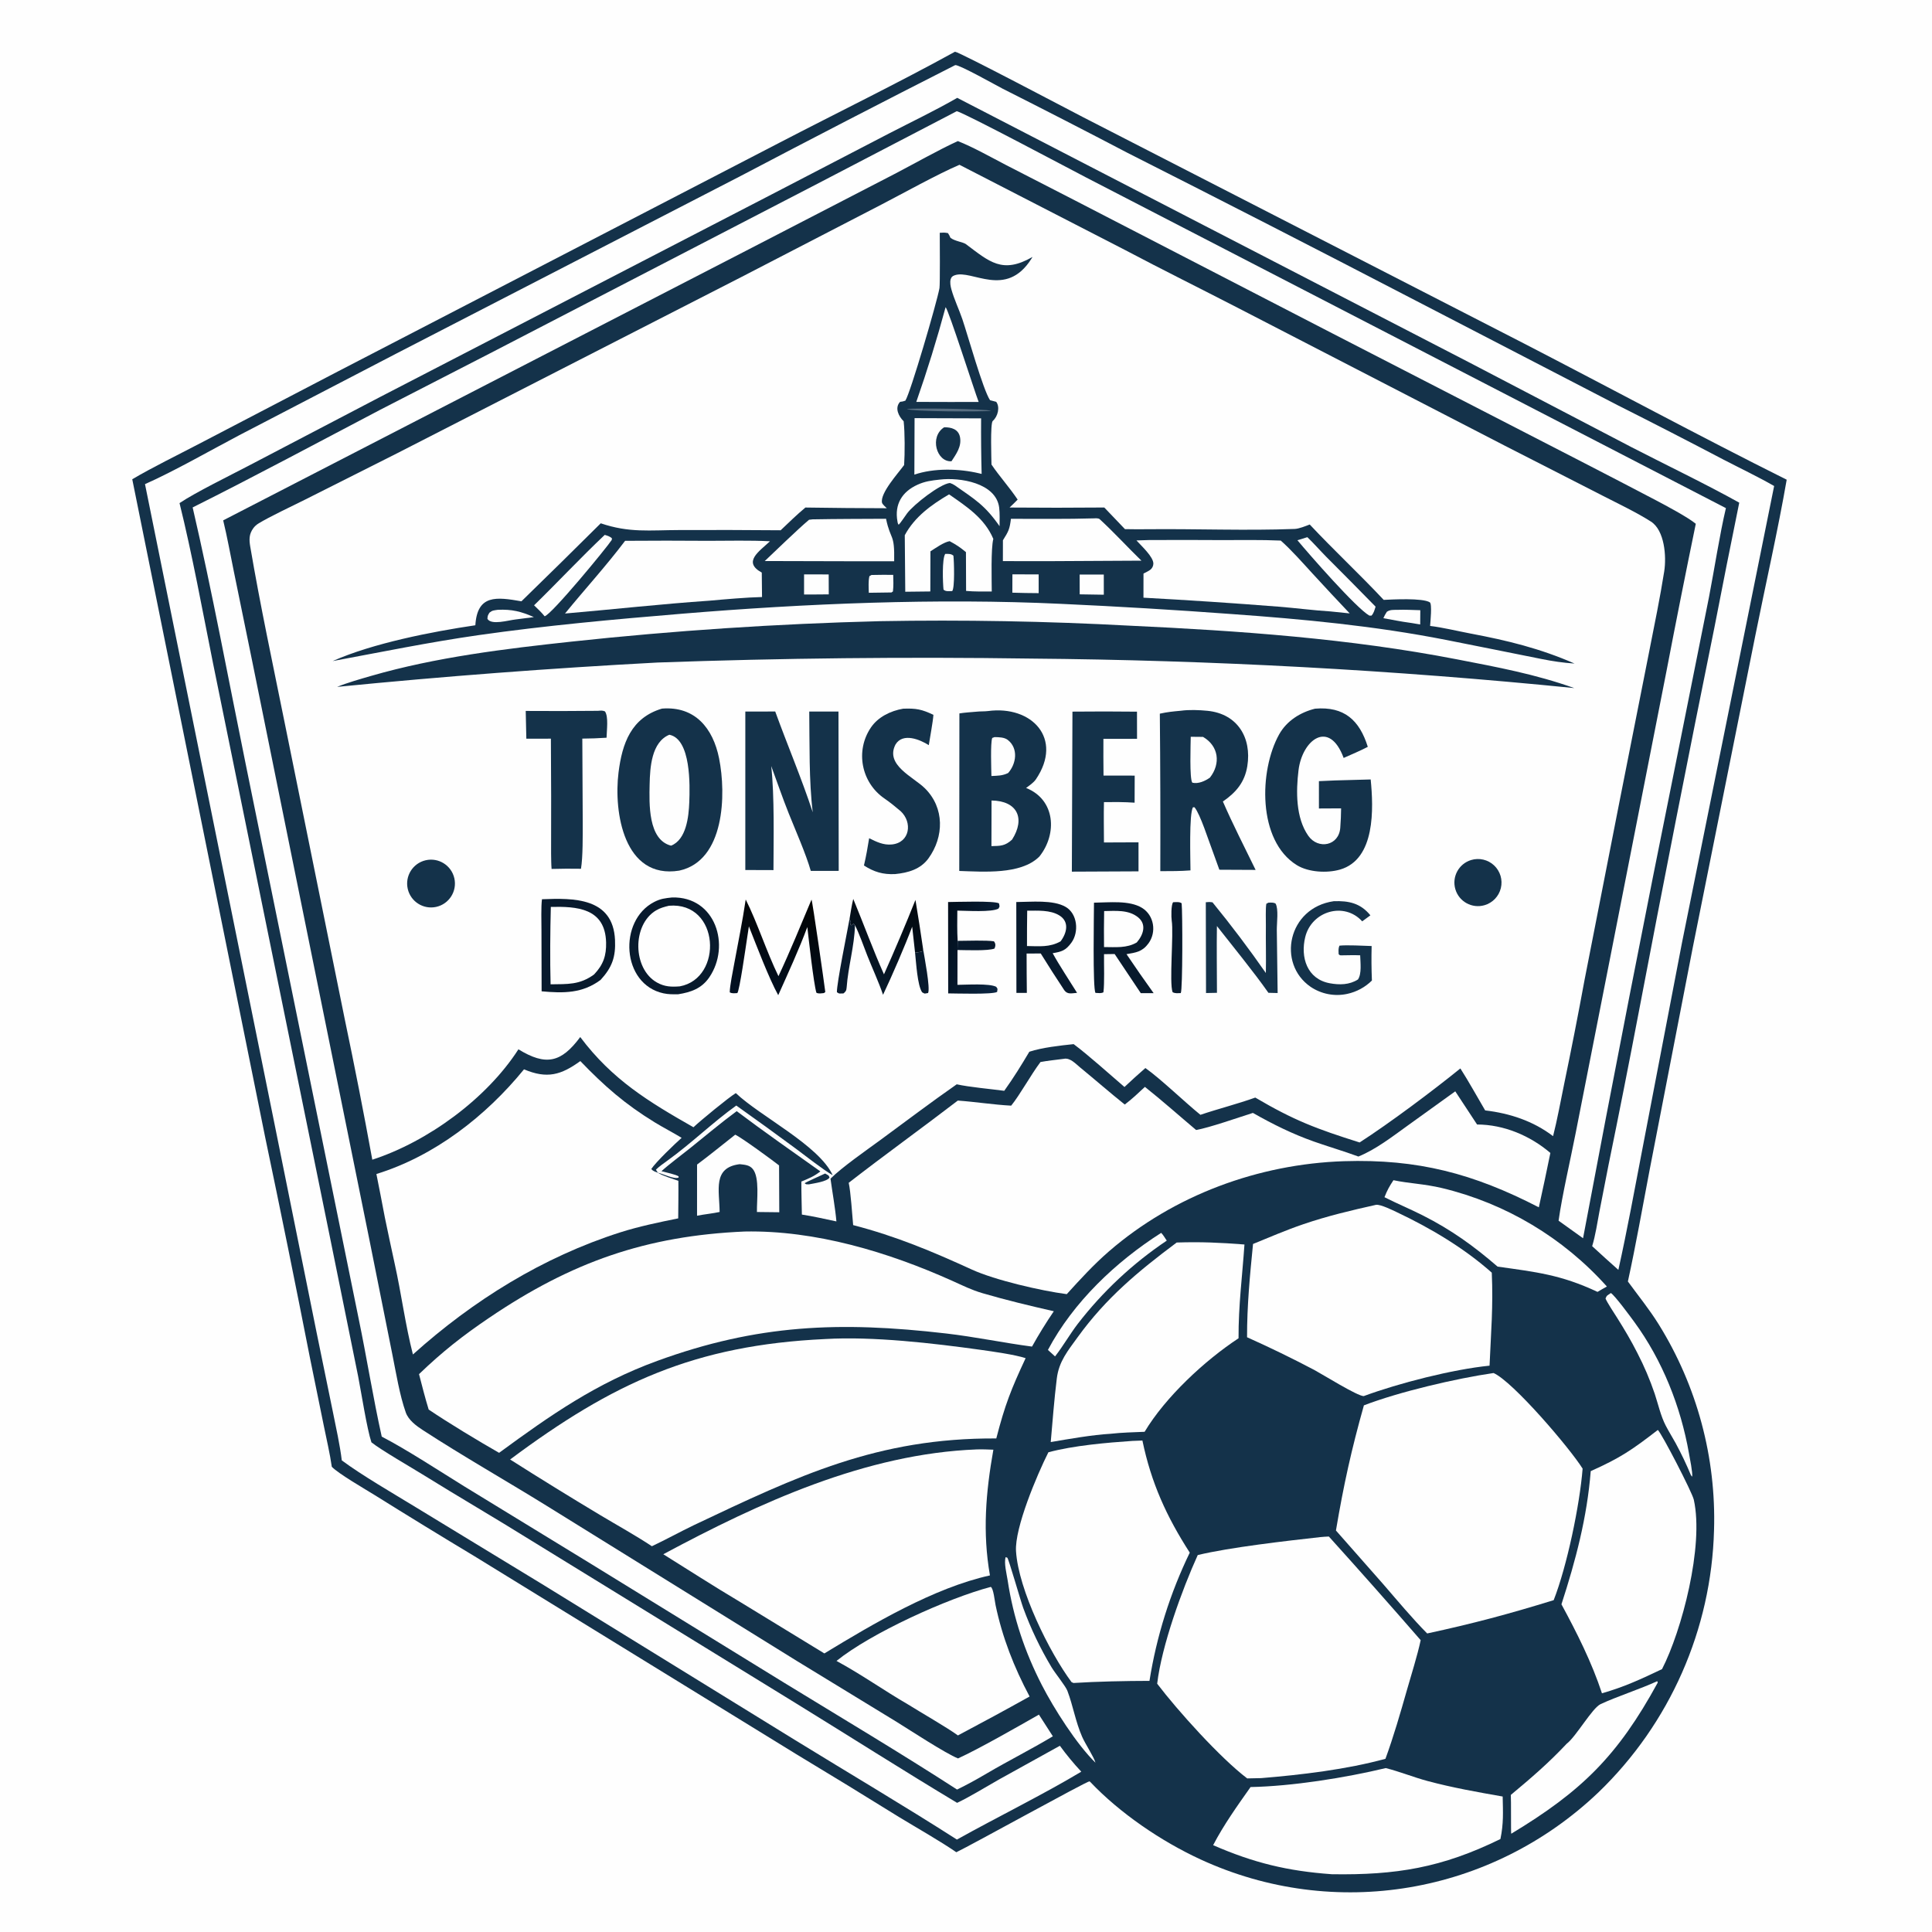 <svg xmlns="http://www.w3.org/2000/svg" height="1024" preserveAspectRatio="none" style="display: block;" viewBox="0 0 2048 2048" width="1024"><defs><linearGradient gradientUnits="userSpaceOnUse" id="Gradient1" x1="996.567" x2="1065.07" y1="994.125" y2="1013.63"><stop class="stop0" offset="0" stop-color="rgb(1,14,28)" stop-opacity="1"></stop><stop class="stop1" offset="1" stop-color="rgb(11,37,65)" stop-opacity="1"></stop></linearGradient><linearGradient gradientUnits="userSpaceOnUse" id="Gradient2" x1="954.779" x2="913.208" y1="949.885" y2="1038.81"><stop class="stop0" offset="0" stop-color="rgb(2,8,14)" stop-opacity="1"></stop><stop class="stop1" offset="1" stop-color="rgb(7,25,42)" stop-opacity="1"></stop></linearGradient><linearGradient gradientUnits="userSpaceOnUse" id="Gradient3" x1="847.856" x2="813.538" y1="952.236" y2="1062.95"><stop class="stop0" offset="0" stop-color="rgb(2,3,2)" stop-opacity="1"></stop><stop class="stop1" offset="1" stop-color="rgb(2,17,35)" stop-opacity="1"></stop></linearGradient></defs><path d="M 0 0 L 2048 0 L 2048 2048 L 0 2048 L 0 0 z" fill="rgb(254,254,254)" transform="translate(0,0)"></path><path d="M 1012.33 54.825 C 1016.93 55.093 1134.85 117.413 1147.63 123.971 L 1615.15 363.941 C 1707.28 411.518 1801.42 462.324 1893.97 508.499 C 1884.82 561.44 1871.33 620.739 1860.67 673.92 L 1794.46 1004.13 L 1748.5 1241.07 C 1741.06 1279.97 1734.11 1319.76 1725.63 1358.42 C 1736.76 1373.68 1748.21 1387.68 1758.28 1403.83 C 1798.9 1469.19 1819.3 1545.09 1816.94 1622.01 C 1814.17 1727.2 1770.13 1827.08 1694.33 1900.06 C 1580.74 2008.26 1414.5 2036.48 1272.66 1971.08 C 1230.98 1951.86 1187.12 1922.07 1155.49 1888.7 L 1154.84 1888.31 C 1152.05 1888.07 1028.53 1956.48 1013.74 1963.45 C 995.927 1951.19 971.845 1937.62 953.02 1926.15 C 916.886 1903.68 880.589 1881.47 844.13 1859.53 L 503.24 1649.83 C 467.747 1628.51 432.442 1606.88 397.33 1584.94 C 387.242 1578.68 358.375 1561.97 351.727 1554.83 C 349.841 1541.51 346.075 1525.19 343.333 1511.79 L 328.637 1439.74 C 313.275 1361.38 297.388 1283.12 280.978 1204.97 L 140.2 508.032 C 161.172 495.583 189.237 481.927 211.505 470.238 L 358.045 393.822 L 826.22 151.301 C 887.303 119.578 952.277 87.892 1012.33 54.825 z" fill="rgb(20,50,74)" transform="translate(0,0)"></path><path d="M 394.662 1229.34 C 385.584 1179.57 375.849 1129.93 365.459 1080.42 L 301.793 766.313 C 289.271 704.209 275.869 641.856 265.266 579.419 C 264.005 571.994 263.917 566.244 268.504 559.935 C 269.991 557.918 271.859 556.214 274.003 554.919 C 285.835 547.646 309.905 536.382 322.893 529.869 L 420.92 480.511 L 786.48 293.346 L 934.015 217.026 C 957.315 204.958 993.931 184.549 1017.08 174.68 L 1192.52 264.979 C 1232.16 285.944 1272.11 305.684 1311.92 326.234 L 1595.05 472.41 L 1699.37 525.712 C 1715.16 533.802 1735.34 543.442 1750.08 552.903 C 1764.54 562.186 1766.65 589.803 1764.13 605.751 C 1759.72 633.718 1753.85 662.056 1748.31 690.148 L 1716.46 851.096 L 1679.75 1038.44 C 1672.94 1075.49 1665.69 1112.45 1658.02 1149.33 C 1654.42 1166.86 1650.7 1187.2 1646.32 1204.37 C 1625.29 1188.31 1600.36 1180.13 1574.34 1177.08 C 1566.12 1163.12 1556.66 1146 1548.06 1132.59 C 1518.67 1156.39 1473.34 1190.36 1441.26 1211.06 C 1395.39 1196.59 1371.81 1187.72 1330.63 1163.47 C 1312.09 1170.16 1291.39 1175.36 1272.49 1181.75 C 1255.51 1167.97 1230.24 1143.49 1214.16 1132.17 C 1206.63 1138.71 1199.24 1145.41 1191.99 1152.26 C 1176.15 1138.68 1154.25 1118.9 1138.12 1106.82 C 1123.8 1108.32 1104.73 1110.42 1091.14 1114.88 C 1082.29 1129.78 1074.64 1142.14 1064.55 1156.3 C 1049.91 1154.35 1027.61 1152.4 1014.17 1149.41 C 987.16 1168.22 959.859 1188.93 933.248 1208.45 C 918.566 1219.22 892.51 1237.31 880.366 1249.44 C 882.348 1263.99 885.359 1280.41 886.627 1294.75 C 874.747 1292.25 861.953 1289.3 850.027 1287.5 C 849.829 1276.03 849.427 1263.91 849.472 1252.5 C 857.31 1249.23 862.837 1247.08 869.625 1241.74 C 840.776 1221.24 809.131 1199.14 780.954 1177.87 C 764.583 1189.93 747.386 1204.37 731.43 1217.19 C 722.992 1223.96 708.587 1234.69 701.173 1241.52 C 705.476 1242.69 716.649 1245.06 719.343 1247 L 719.308 1248.31 C 714.365 1250.23 703.279 1244.45 697.382 1243.14 L 695.349 1239.95 C 697.681 1237.26 704.522 1232.44 707.742 1230.12 C 732.386 1212.39 756.138 1189.31 780.501 1171.91 C 801.63 1186.91 822.617 1202.11 843.458 1217.51 C 853.534 1224.97 872.557 1240.01 882.695 1245.75 C 868.013 1214 805.906 1183.38 780.001 1158.74 C 772.491 1163.26 742.514 1187.9 735.102 1194.93 C 687.54 1167.87 648.975 1144.5 615.073 1099.31 C 594.884 1126.56 578.619 1130.14 549.559 1112.31 C 515.923 1164.62 453.494 1210.19 394.662 1229.34 z" fill="rgb(254,254,254)" transform="translate(0,0)"></path><path d="M 996.193 246.763 C 1000.23 246.524 1000.98 246.407 1004.89 247.113 C 1006 248.689 1006.77 250.348 1007.55 252.11 C 1012.38 255.807 1020.81 256.491 1023.96 258.846 C 1048.86 277.467 1062.52 290.748 1094.51 272.378 C 1094.08 273.088 1093.65 273.793 1093.21 274.492 C 1066.28 316.847 1030.18 285.309 1012.01 291.803 C 1009.71 292.625 1008.45 293.612 1007.75 296.029 C 1006.81 299.299 1007.63 303.562 1008.52 306.751 C 1011.48 317.4 1016.51 327.715 1020.09 338.201 C 1025.8 354.945 1042.13 413.478 1049.49 424.232 C 1051.77 424.769 1053.76 425.295 1056.01 425.94 C 1060.18 431.356 1057.93 441.399 1052.34 446.237 C 1049.58 448.623 1050.96 488.101 1051.02 492.442 C 1059.17 504.608 1070.11 516.633 1078.76 529.597 C 1076.12 532.393 1072.97 535.305 1070.18 538.002 C 1103.65 538.287 1137.13 538.282 1170.6 537.985 L 1192.51 560.907 C 1200.54 561.091 1208.83 561.078 1216.89 560.997 C 1268.67 560.477 1320.72 562.663 1372.42 560.701 C 1377.01 560.527 1383.99 557.662 1388.37 555.993 C 1413.86 583.19 1441.39 608.804 1466.77 635.894 C 1475.9 635.474 1507.89 633.675 1515.65 638.476 C 1518.26 640.092 1516.25 659.268 1515.97 663.524 C 1529.31 665.098 1545.76 669.121 1559.13 671.639 C 1598.05 678.97 1632.6 687.419 1669.06 703.377 C 1657.24 702.632 1645.92 700.931 1634.33 698.62 C 1600.41 691.852 1566.49 684.933 1532.55 678.271 C 1457.27 663.5 1381.78 656.356 1305.35 650.9 C 1245.27 646.461 1185.14 642.866 1124.97 640.115 C 993.482 633.883 853.649 639.739 722.428 650.613 C 650.853 656.543 578.281 663.126 507.189 673.28 C 455.796 680.62 403.761 691.273 352.629 700.765 C 395.248 681.825 457.831 669.608 503.887 662.805 C 505.93 629.979 526.305 632.792 552.748 637.405 C 580.91 609.992 608.929 582.432 636.802 554.724 C 667.211 565.029 688.574 561.941 720.306 561.871 C 756.046 561.729 791.786 561.809 827.525 562.111 C 836.099 553.968 844.683 545.547 853.771 538.006 C 882.525 538.451 911.282 538.699 940.039 538.75 C 938.66 537.464 935.346 534.506 934.988 532.928 C 932.707 522.865 952.23 501.484 958.41 492.953 C 959.23 480.6 959.249 458.54 957.909 446.541 C 952.604 441.367 948.129 432.41 954.092 425.987 C 956.735 425.619 957.252 425.629 959.72 424.712 C 964.971 416.838 993.129 320.674 995.869 305.473 C 996.583 301.514 996.219 254.48 996.193 246.763 z" fill="rgb(20,50,74)" transform="translate(0,0)"></path><path d="M 1217.67 572.477 C 1243.28 572.338 1268.89 572.352 1294.5 572.52 C 1315.38 572.558 1336.86 572.101 1357.65 573.037 C 1368.79 582.833 1381.36 597.11 1391.54 608.213 C 1404.49 622.33 1417.56 636.337 1430.75 650.233 L 1410.24 648.131 C 1392.62 647.05 1373.2 644.496 1355.19 643.085 C 1307.54 639.337 1259.85 636.168 1212.12 633.577 L 1212.15 608.024 L 1212.9 607.625 C 1215 606.486 1217.26 605.511 1219.19 604.106 C 1221.29 602.557 1222.55 600.123 1222.61 597.517 C 1222.72 590.293 1209.93 578.691 1204.67 572.891 L 1217.67 572.477 z" fill="rgb(254,254,254)" transform="translate(0,0)"></path><path d="M 662.637 573.291 C 691.965 573.058 721.294 573.059 750.622 573.294 C 771.313 573.313 795.759 572.629 816.18 573.782 C 804.638 584.675 786.968 595.741 807.513 606.961 L 807.781 632.873 C 791.654 633.236 768.338 635.278 752.227 636.739 C 701.136 640.235 649.923 645.97 598.931 650.366 C 620.143 624.345 642.171 600.393 662.637 573.291 z" fill="rgb(254,254,254)" transform="translate(0,0)"></path><path d="M 1006.06 524.052 C 1024.99 537.233 1043.67 549.356 1052.96 571.255 C 1050.31 581.384 1051.26 614.806 1051.3 627.022 C 1042.3 627.025 1033.03 627.219 1024.1 626.402 L 1023.94 585.265 C 1017.6 580.038 1013.81 577.519 1006.66 573.668 C 1000.43 574.764 991.975 580.821 986.304 584.438 L 986.187 626.974 L 959.618 627.275 L 959.098 567.342 C 969.649 547.718 987.425 534.994 1006.06 524.052 z" fill="rgb(254,254,254)" transform="translate(0,0)"></path><path d="M 1160.06 549.475 C 1161.66 549.386 1164.45 549.206 1165.74 550.39 C 1181.03 564.433 1195.03 579.822 1209.94 594.328 L 1113.29 594.848 L 1063.1 594.814 L 1063.14 572.723 C 1069.16 563.066 1070.21 561.186 1071.64 549.962 C 1100.76 549.963 1131.05 550.332 1160.06 549.475 z" fill="rgb(254,254,254)" transform="translate(0,0)"></path><path d="M 861.434 550.527 C 887.247 550.049 913.383 550.078 939.225 549.923 C 944.256 573.702 948.437 564.608 947.862 594.946 L 897.5 594.936 L 810.683 594.716 C 821.768 584.326 845.05 561.551 857.638 550.968 C 858.903 550.821 860.169 550.674 861.434 550.527 z" fill="rgb(254,254,254)" transform="translate(0,0)"></path><path d="M 969.483 443.247 L 1040.02 443.474 C 1039.87 463.111 1040.06 482.75 1040.57 502.381 L 1037.89 501.741 C 1016.57 496.667 990.182 496.022 969.268 503.124 L 969.483 443.247 z" fill="rgb(254,254,254)" transform="translate(0,0)"></path><path d="M 1000.85 452.94 C 1008.35 452.826 1016.14 454.865 1017.69 463.623 C 1019.41 473.405 1013.67 481.195 1008.61 488.967 C 992.694 489.947 985.031 462.913 1000.85 452.94 z" fill="rgb(20,50,74)" transform="translate(0,0)"></path><path d="M 1002.38 325.595 C 1005.64 328.9 1032.9 414.298 1037.42 426.084 L 1007.03 426.127 L 971.303 426.03 C 982.886 392.943 993.252 359.442 1002.38 325.595 z" fill="rgb(254,254,254)" transform="translate(0,0)"></path><path d="M 996.243 508.392 C 1017.33 505.824 1055.87 511.803 1059.17 538.106 C 1059.9 543.964 1059.64 551.781 1059.58 557.782 C 1044.07 535.63 1034.07 529.78 1012.16 514.479 C 1009.92 513.059 1009.48 512.94 1006.97 511.987 C 996.535 512.956 968.688 534.713 961.642 544.07 C 959.232 547.272 954.493 554.678 952.577 556.243 C 951.524 554.544 951.663 554.511 951.324 552.642 C 948.066 534.692 956.115 521.312 972.592 513.83 C 980.721 510.139 987.335 509.358 996.243 508.392 z" fill="rgb(254,254,254)" transform="translate(0,0)"></path><path d="M 641.055 566.997 C 644.498 568.11 645.767 568.292 648.664 570.558 L 648.508 572.321 C 643.405 580.285 584.602 651.658 577.339 653.273 C 573.798 648.929 570.136 645.545 566.133 641.654 C 591.308 617.115 615.33 591.334 641.055 566.997 z" fill="rgb(254,254,254)" transform="translate(0,0)"></path><path d="M 1385.85 569.434 C 1392.48 575.78 1399.29 583.54 1405.85 590.2 C 1423.39 607.731 1440.84 625.361 1458.18 643.089 C 1456.97 646.792 1456.42 649.705 1453.85 652.588 L 1451.58 652.565 C 1437.75 644.785 1387.8 587.692 1375.33 572.688 L 1385.85 569.434 z" fill="rgb(254,254,254)" transform="translate(0,0)"></path><path d="M 852.349 608.862 L 878.444 608.928 L 878.52 630.054 C 869.838 630.189 861.032 630.153 852.337 630.196 L 852.349 608.862 z" fill="rgb(254,254,254)" transform="translate(0,0)"></path><path d="M 1144.47 609.023 L 1170.06 609.073 L 1170.09 630.426 L 1144.52 630.019 L 1144.47 609.023 z" fill="rgb(254,254,254)" transform="translate(0,0)"></path><path d="M 1073.2 608.822 L 1101.02 608.897 L 1101.03 628.755 C 1091.73 628.724 1082.43 628.559 1073.13 628.259 L 1073.2 608.822 z" fill="rgb(254,254,254)" transform="translate(0,0)"></path><path d="M 923.797 609.504 C 931.272 609.245 939.318 609.375 946.844 609.364 C 946.978 615.486 947.269 620.834 946.563 626.94 L 945.013 628.029 L 920.964 628.364 C 920.856 622.822 920.309 615.947 921.628 610.733 L 923.797 609.504 z" fill="rgb(254,254,254)" transform="translate(0,0)"></path><path d="M 1481.6 646.456 C 1488.77 646.13 1498.24 646.645 1505.58 646.838 L 1505.47 661.939 L 1494.22 660.115 C 1485.77 659.033 1475 656.813 1466.43 655.309 C 1467.8 652.262 1468.31 651.378 1470.1 648.537 C 1473.68 646.081 1477.09 646.575 1481.6 646.456 z" fill="rgb(254,254,254)" transform="translate(0,0)"></path><path d="M 1002 587.142 C 1005.62 587.14 1008.12 586.902 1010.65 589.022 C 1011.37 594.846 1012.22 623.381 1009.38 626.547 C 1006.21 626.625 1002.31 627.237 1000.16 624.977 C 999.439 618.048 998.44 592.283 1002 587.142 z" fill="rgb(254,254,254)" transform="translate(0,0)"></path><path d="M 527.643 646.421 C 542.646 645.716 552.412 648.192 565.915 654.151 L 546.726 656.634 C 538.677 657.5 521.002 662.98 516.712 656.046 C 516.884 652.442 517.098 652.483 518.834 649.466 C 521.928 646.912 523.482 647.078 527.643 646.421 z" fill="rgb(254,254,254)" transform="translate(0,0)"></path><path d="M 961.324 433.529 C 970.172 432.451 1045.75 433.337 1050.73 435.508 C 1041.61 436.608 965.216 436.409 961.324 433.529 z" fill="rgb(89,111,130)" transform="translate(0,0)"></path><path d="M 932.689 658.473 C 1020.98 656.894 1109.29 658.484 1197.47 663.238 C 1313.74 668.667 1430.11 676.784 1544.48 698.934 C 1587.52 707.27 1627.37 714.654 1668.79 729.391 C 1477.28 710.187 1284.99 699.751 1092.53 698.116 C 960.644 696.204 828.728 697.602 696.91 702.309 C 583.555 708.345 470.351 716.953 357.386 728.126 C 367.433 723.896 382.953 719.508 393.611 716.425 C 462.189 696.588 535.352 687.754 606.115 680.108 C 714.631 668.436 823.581 661.218 932.689 658.473 z" fill="rgb(20,50,74)" transform="translate(0,0)"></path><path d="M 701.725 751.148 C 736.791 748.358 755.88 772.004 762.269 803.938 C 769.888 842.014 768.325 912.388 720.038 922.899 C 661.35 932.355 650.449 860.91 655.649 819.037 C 659.52 787.867 669.075 760.895 701.725 751.148 z" fill="rgb(20,50,74)" transform="translate(0,0)"></path><path d="M 709.532 778.857 C 732.644 783.437 731.344 832.825 730.661 850.444 C 730.07 865.714 727.564 890.076 711.356 896.434 C 686.79 890.197 688.221 851.621 688.638 831.499 C 689.009 813.596 690.581 786.641 709.532 778.857 z" fill="rgb(254,254,254)" transform="translate(0,0)"></path><path d="M 1035.25 754.412 C 1038.72 753.982 1043.78 754.22 1047.32 753.746 C 1093.57 747.533 1127.38 782.774 1098.14 826.037 C 1095.76 829.558 1091.43 832.526 1087.69 835.263 C 1118.84 847.658 1120.88 883.948 1101.86 907.88 L 1101.03 908.682 C 1081.55 927.174 1042.92 924.1 1016.85 923.245 L 1017 756.239 C 1022.81 755.314 1029.34 754.919 1035.25 754.412 z" fill="rgb(20,50,74)" transform="translate(0,0)"></path><path d="M 1051.08 848.564 C 1078.27 848.89 1087.27 867.44 1072.8 890.062 C 1065.35 896.817 1060.55 896.714 1050.97 896.929 L 1051.08 848.564 z" fill="rgb(254,254,254)" transform="translate(0,0)"></path><path d="M 1054.29 781.364 C 1058.86 781.44 1064.65 781.48 1068.34 784.389 C 1079.71 793.364 1077.36 809.665 1068.64 819.447 C 1062.48 822.413 1057.64 822.272 1050.95 822.596 C 1050.82 815.413 1049.78 787.697 1051.8 782.262 L 1054.29 781.364 z" fill="rgb(254,254,254)" transform="translate(0,0)"></path><path d="M 1251.73 753.42 C 1260.42 752.207 1271.21 752.606 1280.03 753.489 C 1311.74 756.661 1327.04 781.962 1322.2 812.13 C 1319.45 829.233 1310.29 839.992 1296.3 849.63 C 1307.44 875.136 1318.97 897.365 1331 922.134 L 1292.57 921.948 L 1285.45 902.255 C 1281.21 891.318 1272.47 863.343 1266.23 855.734 L 1264.62 855.766 C 1260.33 862.313 1261.94 911.694 1261.96 922.652 C 1251.16 923.506 1240.79 923.428 1229.97 923.475 C 1230.15 867.821 1229.99 812.165 1229.47 756.513 C 1237.76 754.7 1243.21 754.199 1251.73 753.42 z" fill="rgb(20,50,74)" transform="translate(0,0)"></path><path d="M 1262.23 781.011 L 1275.27 781.137 C 1291.97 790.87 1294.16 809.492 1282.58 824.299 C 1277.42 827.951 1270.35 831.177 1263.94 829.694 C 1260.76 825.903 1262.17 788.804 1262.23 781.011 z" fill="rgb(254,254,254)" transform="translate(0,0)"></path><path d="M 790.073 754.279 L 821.771 754.225 C 834.834 790.174 849.534 824.659 861.558 861.083 C 857.466 828.45 858.267 787.843 857.834 754.257 L 888.82 754.272 L 889.073 923.154 L 859.472 923.195 C 854.212 904.886 843.392 880.504 836.102 862.27 C 829.187 844.973 823.933 829.297 817.525 812.041 C 821.074 844.301 819.977 889.605 819.907 922.343 L 790.06 922.245 L 790.073 754.279 z" fill="rgb(20,50,74)" transform="translate(0,0)"></path><path d="M 1394 751.232 C 1424.91 748.635 1441.09 763.38 1449.92 791.679 C 1442.4 795.673 1432.25 799.899 1424.33 803.454 C 1409.05 762.135 1380.42 784.156 1376.48 816.523 C 1373.79 838.642 1373.45 866.857 1386.83 885.953 C 1397.26 900.846 1419.4 896.69 1420.74 877.385 C 1421.31 870.275 1421.53 863.973 1421.63 856.911 L 1398.12 857.029 L 1398.11 828.056 L 1415.1 827.304 L 1452.98 826.258 C 1455.97 856.615 1458.24 910.904 1420.41 921.801 C 1406.69 925.746 1386.99 924.679 1374.67 917.066 C 1332.79 891.177 1334.67 816.641 1355.93 778.513 C 1364.02 764.006 1378.51 755.07 1394 751.232 z" fill="rgb(20,50,74)" transform="translate(0,0)"></path><path d="M 1136.84 754.355 C 1159.64 754.12 1182.45 754.133 1205.25 754.393 L 1205.31 783.174 L 1169.66 783.23 C 1169.49 796.025 1169.73 809.316 1169.78 822.151 L 1202.83 822.179 L 1202.73 850.878 C 1191.57 850.081 1181.41 850.204 1170.24 850.252 C 1169.89 864.069 1170.21 879.139 1170.24 893.05 L 1206.86 892.898 L 1206.87 923.67 L 1136.21 923.988 L 1136.84 754.355 z" fill="rgb(20,50,74)" transform="translate(0,0)"></path><path d="M 957.361 751.242 C 971.086 750.729 976.99 751.847 989.456 757.751 C 988.945 765.402 985.804 781.572 984.557 789.888 C 975.618 784.2 957.135 776.18 949.272 789.201 C 937.984 810.979 968.204 823.517 980.448 835.653 C 1001.4 856.419 1000.73 887.067 984.251 909.864 C 975.863 921.466 962.609 925.214 948.855 926.559 C 935.982 927.182 926.521 924.303 915.824 917.455 C 918.22 907.316 919.667 898.793 921.329 888.571 C 929.133 892.364 936.441 896.079 945.452 895.162 C 964.631 893.211 967.483 871.694 954.722 859.883 C 949.363 855.33 943.47 850.488 937.631 846.499 C 912.957 829.64 906.398 795.938 923.203 771.19 C 930.751 760.074 943.83 753.608 957.361 751.242 z" fill="rgb(20,50,74)" transform="translate(0,0)"></path><path d="M 712.5 951.343 C 758.541 950.167 774.722 1002.39 751.941 1035.91 C 743.792 1047.91 732.333 1051.85 718.819 1053.97 C 713.234 1054.02 708.727 1054.13 703.317 1052.97 C 658.735 1043.41 655.2 975.904 693.393 956.164 C 700.302 952.593 705.115 952.13 712.5 951.343 z" fill="rgb(8,26,45)" transform="translate(0,0)"></path><path d="M 709.157 960.117 C 763.106 955.622 766.889 1037.12 720.588 1045.58 C 711.577 1046.29 704.532 1046.03 696.48 1041.54 C 670.499 1027.03 669.92 980.221 695.483 965.044 C 699.925 962.407 704.238 961.325 709.157 960.117 z" fill="rgb(254,254,254)" transform="translate(0,0)"></path><path d="M 633.838 753.5 C 636.959 753.283 638.357 752.92 641.277 754.1 C 645.203 759.721 643.148 774.123 642.973 782.015 C 634.03 782.638 626.257 782.852 617.28 782.954 L 617.721 872.327 C 617.698 885.015 617.948 908.714 615.86 920.931 C 605.474 920.75 595.085 920.808 584.702 921.105 C 584.262 916.126 584.291 910.092 584.181 905.016 C 584.332 864.349 584.261 823.682 583.967 783.016 L 557.937 783.05 C 557.663 773.243 557.446 763.435 557.285 753.625 C 582.803 753.809 608.321 753.768 633.838 753.5 z" fill="rgb(20,50,74)" transform="translate(0,0)"></path><path d="M 574.525 953.238 C 607.966 951.912 649.839 951.313 651.938 996.361 C 652.776 1014.34 648.904 1025.35 636.718 1038.67 C 617.514 1053.1 597.313 1052.97 574.135 1050.83 L 573.976 985.955 C 573.958 977.882 573.457 960.567 574.525 953.238 z" fill="rgb(8,26,45)" transform="translate(0,0)"></path><path d="M 583.894 961.366 C 611.162 960.769 641.556 962.377 642.49 999.042 C 642.846 1013.03 639.491 1022.73 629.686 1033.01 C 614.37 1044.17 601.603 1043.12 583.647 1043.42 C 582.961 1017.8 583.222 987.052 583.894 961.366 z" fill="rgb(254,254,254)" transform="translate(0,0)"></path><path d="M 1077.31 956.196 C 1093.17 956.117 1116.18 953.601 1129.59 961.321 C 1142.22 968.59 1143.93 988.01 1135.76 999.229 C 1129.63 1007.65 1125.36 1008.84 1115.87 1010.44 C 1122.71 1022.99 1133.97 1039.94 1141.73 1052.46 C 1136.08 1052.85 1131.63 1054.47 1128.18 1049.66 C 1119.66 1036.81 1111.35 1023.84 1103.23 1010.73 L 1088.24 1010.79 C 1088.18 1024.6 1088.41 1038.67 1088.5 1052.5 L 1077.44 1052.49 L 1077.31 956.196 z" fill="rgb(8,26,45)" transform="translate(0,0)"></path><path d="M 1088.87 965.362 C 1099.88 965.399 1113.28 964.376 1123.03 970.438 C 1133.79 977.126 1130.94 989.032 1124.25 997.886 C 1112.65 1004.38 1101.65 1003.01 1088.65 1002.84 C 1088.61 990.346 1088.69 977.854 1088.87 965.362 z" fill="rgb(254,254,254)" transform="translate(0,0)"></path><path d="M 1159.67 956.879 C 1175.51 956.724 1197.02 954.085 1210.56 962.37 C 1223.46 970.265 1226.2 988.121 1217.37 1000.11 C 1210.86 1008.95 1204.11 1009.73 1194.14 1011.46 C 1203.52 1025.38 1213.11 1039.16 1222.91 1052.79 C 1218.4 1052.85 1213.79 1052.79 1209.27 1052.78 L 1181.57 1011.31 L 1170.32 1011.46 C 1170.17 1022.4 1170.95 1041.72 1169.68 1051.9 C 1166.84 1053.22 1164.74 1052.63 1161.28 1052.5 C 1158.18 1048.64 1159.65 967.3 1159.67 956.879 z" fill="rgb(8,26,45)" transform="translate(0,0)"></path><path d="M 1170.44 965.765 C 1182.58 965.599 1196.26 964.177 1206.39 972.377 C 1215.78 979.983 1211.93 991.03 1205.03 999.017 C 1194.46 1005.27 1182.51 1003.94 1170.32 1003.93 C 1170.17 991.208 1170.21 978.485 1170.44 965.765 z" fill="rgb(254,254,254)" transform="translate(0,0)"></path><path d="M 1278.2 956.414 C 1281.57 956.115 1281.8 956.04 1285.31 956.509 C 1305.11 980.755 1323.97 1005.75 1341.86 1031.43 C 1342.22 1014.83 1341.68 997.854 1341.88 981.241 C 1341.95 975.179 1341.42 963.194 1342.36 958.038 L 1344.57 956.861 C 1347.44 956.827 1349.8 956.42 1352.18 957.848 C 1355.49 963.671 1353.41 978.226 1353.47 985.81 L 1354.35 1052.66 L 1344.57 1052.42 C 1329.21 1030.46 1306.9 1003.27 1289.98 981.639 C 1289.61 1004.84 1290 1029.15 1290.03 1052.43 L 1278.44 1052.66 L 1278.2 956.414 z" fill="rgb(20,50,74)" transform="translate(0,0)"></path><path d="M 1413.81 955.311 C 1429.72 954.747 1442.17 957.346 1452.68 970.295 L 1444 976.66 C 1424.82 955.524 1390.38 965.871 1383.63 993.225 C 1378.3 1014.79 1385.55 1037.85 1409.61 1042.29 C 1419.92 1044.19 1430.49 1044.06 1439.52 1038.25 C 1443.61 1032.15 1442.08 1020.53 1441.84 1012.66 C 1435.61 1012.38 1428.16 1012.63 1421.83 1012.7 C 1419.81 1012.56 1420.76 1012.9 1419.03 1011.52 C 1418.9 1007.93 1418.52 1005.82 1419.82 1002.45 C 1427.38 1001.55 1445.53 1002.56 1453.99 1002.83 C 1453.67 1015.02 1453.77 1027.22 1454.28 1039.41 C 1447.08 1046.53 1437.99 1051.44 1428.08 1053.57 C 1414.65 1056.47 1400.62 1053.75 1389.24 1046.04 C 1353.4 1021.3 1365.21 962.312 1413.81 955.311 z" fill="rgb(20,50,74)" transform="translate(0,0)"></path><path d="M 860.244 953.624 C 861.224 955.101 873.918 1043.61 874.854 1051.61 L 873.393 1052.69 C 870.498 1052.95 867.824 1053.63 865.399 1052.32 C 862.391 1041.97 857.256 995.285 855.788 982.705 C 847.327 1005.66 835.044 1032.46 824.948 1054.94 C 815.026 1036.94 801.789 1002.06 793.85 981.95 C 793.205 986.5 792.515 991.043 791.78 995.58 C 790.541 1003.56 783.972 1050.33 781.572 1052.72 C 778.557 1052.84 776.071 1053.36 773.555 1051.9 C 773.589 1045.29 776.854 1029.52 778.139 1022.45 C 782.374 999.162 787.058 976.991 790.487 953.508 C 802.728 977.753 812.633 1009 825.199 1034.79 C 837.295 1009.03 849.218 979.903 860.244 953.624 z" fill="url(#Gradient3)" transform="translate(0,0)"></path><path d="M 451.156 911.936 C 464.843 908.738 478.516 917.295 481.623 931.003 C 484.73 944.711 476.083 958.327 462.355 961.343 C 448.755 964.331 435.294 955.781 432.215 942.202 C 429.137 928.622 437.597 915.104 451.156 911.936 z" fill="rgb(20,50,74)" transform="translate(0,0)"></path><path d="M 1559.36 911.691 C 1567.94 909.051 1577.29 911.228 1583.83 917.392 C 1590.36 923.556 1593.09 932.756 1590.95 941.485 C 1588.82 950.213 1582.17 957.124 1573.53 959.582 C 1560.36 963.327 1546.63 955.774 1542.75 942.647 C 1538.86 929.52 1546.27 915.713 1559.36 911.691 z" fill="rgb(20,50,74)" transform="translate(0,0)"></path><path d="M 904.491 952.912 C 915.166 978.631 925.961 1008.12 937.042 1032.84 C 947.459 1009.66 961.05 977.613 970.418 953.943 C 973.327 971.37 976.044 988.827 978.571 1006.31 L 978.146 1008.41 C 975.177 1009.1 973.083 1009.63 970.014 1009.96 L 966.95 982.366 C 959.203 1002.95 945.496 1034.63 936.065 1054.52 C 931.459 1040.92 924.619 1026.27 919.255 1012.66 C 915.856 1004.03 910.368 988.374 906.284 980.799 L 904.888 979.105 L 902.57 980.893 C 899.727 979.401 903.744 980.151 900.559 973.999 C 901.715 967.173 902.834 959.564 904.491 952.912 z" fill="url(#Gradient2)" transform="translate(0,0)"></path><path d="M 1005.01 956.195 C 1012.99 956.131 1054.09 954.67 1058.99 957.605 C 1059.61 961.737 1060.07 959.998 1058.43 963.152 C 1051.26 967.177 1024.79 965.399 1014.81 965.285 C 1014.77 975.664 1014.47 987.066 1015.17 997.341 L 1014.98 1007.05 L 1014.94 1043.97 C 1024.87 1043.88 1048.73 1042.3 1056.01 1046.04 C 1057.97 1049.03 1057.42 1047.34 1056.99 1051.48 C 1052.04 1054.36 1013.16 1053.07 1005.12 1053.03 L 1005.01 956.195 z" fill="url(#Gradient1)" transform="translate(0,0)"></path><path d="M 1243.57 956.387 C 1246.81 956.337 1250.16 955.754 1252.59 957.518 C 1253.58 966.478 1253.75 1049.65 1251.66 1052.7 C 1248.38 1052.79 1245.86 1053.26 1243.01 1051.77 C 1239.28 1041.91 1244.26 989.799 1242.08 975.992 C 1241.5 972.31 1241.35 958.964 1243.57 956.387 z" fill="rgb(8,26,45)" transform="translate(0,0)"></path><path d="M 900.559 973.999 C 903.744 980.151 899.727 979.401 902.57 980.893 L 904.888 979.105 L 906.284 980.799 C 905.873 1001.94 898.973 1025.31 897.499 1046.59 C 897.249 1050.19 896.433 1051.2 894.047 1053.09 C 889.963 1053.04 889.797 1053.74 887.155 1051.81 C 886.908 1042.44 898.249 987.036 900.559 973.999 z" fill="rgb(8,26,45)" transform="translate(0,0)"></path><path d="M 978.571 1006.31 C 979.771 1013.73 986.391 1047.8 983.78 1052.64 C 979.156 1053.3 981.133 1053.79 977.504 1051.88 C 972.455 1044.59 971.141 1020.22 970.014 1009.96 C 973.083 1009.63 975.177 1009.1 978.146 1008.41 L 978.571 1006.31 z" fill="rgb(8,26,45)" transform="translate(0,0)"></path><path d="M 1015.17 997.341 C 1024.48 997.302 1045.9 996.52 1053.6 997.837 C 1055.58 1000.23 1055.44 1002.67 1054.22 1005.5 C 1047.32 1008.2 1023.46 1007.13 1014.98 1007.05 L 1015.17 997.341 z" fill="rgb(8,26,45)" transform="translate(0,0)"></path><path d="M 874.675 1243.96 C 878.037 1246.05 878.481 1245.47 879.31 1248.32 C 876.468 1252.62 862.83 1254.37 857.401 1255.48 C 854.073 1255.22 855.185 1255.91 852.963 1254.29 C 854.152 1253.13 871.324 1245.63 874.675 1243.96 z" fill="rgb(20,50,74)" transform="translate(0,0)"></path><path d="M 1012.61 68.999 C 1017.16 68.583 1056.17 90.584 1062.69 93.933 C 1107.02 116.285 1151.18 138.977 1195.16 162.007 C 1295.42 212.715 1395.4 263.964 1495.11 315.751 L 1714.93 429.612 C 1752.55 448.53 1790 467.783 1827.27 487.367 C 1844.57 496.338 1863.93 505.57 1880.66 515.186 L 1782.94 999.497 L 1741.09 1217.51 C 1732.69 1261.14 1725.19 1302.62 1715.54 1346.13 C 1706.19 1337.85 1696.94 1329.47 1687.77 1320.99 C 1691.22 1309.7 1693.31 1295.78 1695.51 1284.03 L 1705.03 1235.27 C 1716.09 1181.32 1726.78 1127.3 1737.09 1073.2 C 1763.01 936.986 1789.77 800.933 1817.37 665.049 C 1825.92 620.937 1834.68 576.868 1843.67 532.844 C 1808.26 513.094 1765.53 492.621 1729.29 473.93 L 1556.22 383.557 L 1014.71 103.717 C 992.461 116.623 965.256 129.669 942.244 141.568 L 818.533 205.809 L 402.545 421.005 L 263.132 493.912 C 243.69 504.124 206.983 522.081 190.309 533.306 C 203.676 587.21 214.753 647.834 225.751 702.749 L 350.655 1315.89 L 379.663 1459.09 C 383.08 1476.61 388.948 1514.63 393.731 1528.93 C 403.741 1536.96 436.194 1555.68 447.905 1562.95 C 485.852 1586.52 524.849 1609.16 562.798 1632.82 L 843.919 1805.69 C 900.187 1840.32 958.116 1877.24 1014.58 1911.09 C 1028.31 1904.61 1045.74 1893.81 1059.36 1886.12 L 1123.52 1850.58 C 1130.51 1860.19 1138.09 1869.36 1146.21 1878.05 C 1106.57 1901.9 1056.22 1926.64 1014.36 1950.02 C 957.823 1913.84 899.835 1879.62 842.671 1844.46 L 574.851 1679.36 L 440.351 1597.49 C 416.655 1583.01 383.811 1564.04 362.303 1548.07 C 360.473 1532.37 356.068 1512.52 352.875 1496.7 L 335.728 1413.11 L 291.288 1192.87 L 153.707 513.196 C 184.163 499.755 223.65 477.119 253.81 461.247 L 420.087 374.805 L 785.008 186.605 C 860.595 146.864 936.463 107.661 1012.61 68.999 z" fill="rgb(254,254,254)" transform="translate(0,0)"></path><path d="M 1014.15 117.893 C 1020.77 118.77 1139.19 181.898 1151.25 188.087 L 1829.54 538.627 C 1823.05 565.931 1817.2 604.02 1811.66 632.654 L 1777.82 801.893 C 1743.4 971.89 1710.16 1142.12 1678.1 1312.58 L 1652.16 1294 C 1655.85 1267.46 1664.88 1228.67 1670.23 1201.31 L 1707.11 1013.91 L 1766.64 710.897 C 1776.6 658.938 1786.93 607.049 1797.61 555.232 C 1789.14 548.237 1765.95 535.892 1755.79 530.541 C 1730.5 517.216 1704.86 504.024 1679.46 490.873 L 1412.04 353.228 L 1139.48 212.457 L 1066.12 174.772 C 1050.65 166.721 1031.18 155.772 1015.37 149.567 C 996.157 158.181 967.133 174.664 947.496 184.815 L 794.399 263.949 L 236.586 551.608 C 240.866 569.117 244.218 587.995 247.872 605.746 L 267.728 702.742 L 391.394 1313.29 L 415.965 1436.06 C 419.901 1455.54 423.574 1478.72 430.136 1497.26 C 433.006 1505.38 441.209 1511.43 448.294 1516.03 C 491.086 1543.82 535.895 1569.24 579.193 1596.03 L 845.11 1760.94 L 950.764 1825.45 C 964.471 1833.97 1002.74 1858.98 1015.54 1864 C 1038.02 1853.76 1079.03 1830.23 1101.29 1817.57 L 1116.07 1840.55 C 1093.27 1854.27 1068.93 1866.43 1045.95 1879.97 C 1035.93 1885.88 1024.98 1891.97 1014.53 1897 C 955.873 1859.04 891.543 1820.66 831.653 1784.03 L 624.261 1656.41 L 491.875 1575.45 C 465.814 1559.33 431.205 1536.64 404.656 1522.87 C 395.615 1482.39 388.554 1437.97 380.012 1396.99 L 260.345 809.466 C 242.191 720.489 224.695 626.024 204.224 537.898 C 270.22 504.905 337.774 468.604 403.177 434.305 L 519.635 374.439 L 867.758 194.13 L 1014.15 117.893 z" fill="rgb(254,254,254)" transform="translate(0,0)"></path><path d="M 1127.76 1122.39 C 1134.36 1121.03 1140.05 1127.5 1145.09 1131.63 C 1160.91 1144.6 1176.3 1158.08 1192.28 1170.85 C 1200.08 1164.97 1206.54 1158.78 1213.65 1152.14 C 1231.67 1166.43 1250.21 1182.94 1267.94 1197.86 C 1282.07 1195.36 1313.06 1184.5 1328.12 1179.73 C 1349.16 1191.71 1369.83 1201.93 1392.66 1210.04 C 1408.42 1215.63 1424.26 1220.17 1439.95 1225.97 C 1458.41 1218.55 1476.51 1204.44 1492.77 1192.75 L 1542.64 1156.86 L 1565.75 1192.01 C 1594.22 1192.1 1621.96 1203.82 1643.46 1222.17 C 1639.54 1241.42 1635.47 1260.63 1631.23 1279.81 C 1561.74 1243.99 1503.03 1228.45 1424.5 1230.92 C 1334.01 1233.95 1244.41 1266.92 1175.69 1326.36 C 1159.4 1340.45 1145.27 1355.94 1130.81 1371.85 C 1103.83 1368.34 1054.81 1357.03 1030.26 1345.81 C 987.61 1326.32 949.933 1310.49 904.376 1298.66 C 903.399 1287.97 901.765 1263.05 899.663 1253.82 C 938.004 1224.06 976.92 1196.12 1015.33 1166.65 C 1034.19 1168 1053.27 1171.07 1071.89 1172.04 C 1081.44 1160.22 1092.55 1139.64 1102.96 1125.79 C 1110.34 1124.4 1120.15 1123.39 1127.76 1122.39 z" fill="rgb(254,254,254)" transform="translate(0,0)"></path><path d="M 874.705 1419.44 C 925.543 1416.44 989.225 1423.88 1039.52 1430.88 C 1051.95 1432.61 1075.76 1435.95 1087.21 1439.71 C 1071.67 1473.01 1065.34 1489.08 1056.11 1524.81 C 930.085 1524.13 846.054 1564.35 735.669 1616.66 C 720.687 1623.86 706.243 1631.9 691.011 1639.07 C 674.409 1628.01 653.779 1616.56 636.465 1606.19 C 604.302 1586.92 572.395 1567.23 540.752 1547.12 C 649.764 1465.84 736.402 1425.91 874.705 1419.44 z" fill="rgb(254,254,254)" transform="translate(0,0)"></path><path d="M 789.346 1305.46 C 864.458 1304.01 941.216 1327.15 1009.23 1357.64 C 1020.55 1362.71 1029.62 1367.36 1041.65 1370.88 C 1066.67 1378.2 1091.71 1384.19 1117.09 1389.97 C 1108.83 1402.11 1101.11 1414.61 1093.97 1427.44 C 1064.4 1423.58 1033.68 1417.1 1002.69 1413.51 C 890.162 1400.51 803.032 1403.81 696.755 1442.58 C 632.182 1466.1 583.832 1499.9 529.062 1540.05 C 506.832 1527.36 475.149 1508.23 454.416 1494.18 C 450.596 1481.8 447.446 1469.19 444.18 1456.65 C 468.8 1432.96 490.376 1416 518.702 1396.82 C 605.877 1337.78 684.88 1310 789.346 1305.46 z" fill="rgb(254,254,254)" transform="translate(0,0)"></path><path d="M 1399.49 1629.4 C 1400.75 1629.15 1407.01 1628.87 1408.64 1628.77 C 1441.43 1665.09 1473.88 1701.72 1505.98 1738.66 C 1502.44 1755.22 1496.03 1775.27 1491.32 1791.79 C 1484.42 1816.02 1477.29 1840.75 1468.64 1864.4 C 1427.47 1875.71 1379.36 1881.41 1336.92 1884.88 L 1322.09 1885.19 C 1293.49 1863.53 1248.36 1813.32 1226.66 1784.81 C 1231.4 1744.61 1252.96 1685.22 1269.65 1648.43 C 1303.61 1640.22 1364.41 1633.32 1399.49 1629.4 z" fill="rgb(254,254,254)" transform="translate(0,0)"></path><path d="M 555.476 1133.53 C 579.967 1143.91 594.792 1139.54 615.158 1124.78 C 640.77 1151.39 662.506 1170.43 694.166 1189.81 C 703.536 1195.54 713.133 1200.4 722.563 1206.16 C 715.967 1211.96 694.994 1232.02 690.354 1239.27 C 692.509 1241.6 694.412 1242 697.382 1243.14 C 702.423 1246.49 712.809 1249.44 719.094 1251.74 C 719.288 1264.8 719.016 1278.42 718.929 1291.53 C 698.847 1295.59 677.11 1300.1 657.576 1306.33 C 575.49 1332.48 501.445 1378.52 437.719 1435.8 C 429.61 1404.24 425.455 1371.32 418.37 1339.5 C 414.759 1323.28 411.415 1306.98 407.988 1290.72 C 405.073 1275.3 402.076 1259.89 398.998 1244.5 C 460.637 1225.5 515.079 1183.09 555.476 1133.53 z" fill="rgb(254,254,254)" transform="translate(0,0)"></path><path d="M 1583.24 1455.47 C 1603.73 1464.45 1664.15 1535.16 1677.64 1556.82 C 1674.56 1595.62 1661.05 1660.32 1646.97 1696.23 C 1599.72 1710.84 1561.23 1721.13 1512.87 1731.54 C 1497.55 1716.15 1480.91 1696.21 1466.56 1679.62 L 1416.15 1622.4 C 1424.34 1573.93 1432.57 1536.6 1445.79 1489.73 C 1483.17 1475.38 1543.45 1461.23 1583.24 1455.47 z" fill="rgb(254,254,254)" transform="translate(0,0)"></path><path d="M 1035.41 1536.44 C 1041.23 1536.23 1047.19 1536.54 1053.01 1536.73 C 1045 1581.97 1041.39 1624.38 1049.39 1670 C 990.022 1683.06 925.14 1721.53 873.856 1752.7 L 783.582 1697.55 C 757.04 1681.81 729.442 1663.95 703.117 1647.57 C 805.284 1592.77 917.967 1540.96 1035.41 1536.44 z" fill="rgb(254,254,254)" transform="translate(0,0)"></path><path d="M 1458.71 1277.15 C 1463.6 1276.58 1476.2 1282.85 1481.01 1285.12 C 1516.34 1301.82 1552.08 1323.04 1581.35 1349.09 C 1582.96 1385.18 1580.51 1411.98 1578.99 1447.66 C 1539.78 1451.6 1482.73 1466.2 1445.62 1479.92 C 1439.21 1480.13 1401.64 1456.74 1393.42 1452.33 C 1369.97 1439.97 1346.13 1428.37 1321.93 1417.54 C 1321.87 1383.92 1324.94 1352.03 1328.27 1318.66 C 1346.11 1311.39 1363.06 1304.03 1381.35 1297.79 C 1407.07 1289 1432.26 1283.06 1458.71 1277.15 z" fill="rgb(254,254,254)" transform="translate(0,0)"></path><path d="M 1200.55 1527.42 L 1211 1527.03 C 1220.32 1571.97 1236.63 1607.72 1261.2 1645.86 C 1240.38 1688.83 1225.99 1734.63 1218.49 1781.79 C 1193.2 1781.83 1163.04 1782.46 1137.9 1784.04 L 1135.86 1783.09 C 1112.4 1751.48 1079.58 1685.21 1077.02 1644.33 C 1075.48 1619.7 1099.21 1563.56 1111.33 1539.48 C 1138.01 1532.31 1173.21 1529.27 1200.55 1527.42 z" fill="rgb(254,254,254)" transform="translate(0,0)"></path><path d="M 1757.37 1515.8 C 1761.49 1519.48 1793.76 1581.88 1795.5 1589.73 C 1806.44 1638.87 1782.69 1728.79 1761.82 1769.33 C 1739.92 1779.77 1721.6 1788.3 1698.14 1794.96 C 1687.41 1762.29 1671.56 1730.8 1655.2 1700.64 C 1670.33 1654 1682.34 1608.62 1686.24 1559.45 C 1717.76 1545.39 1730.2 1536.78 1757.37 1515.8 z" fill="rgb(254,254,254)" transform="translate(0,0)"></path><path d="M 1247.35 1317.12 C 1273.22 1316.29 1293.5 1317.22 1319.18 1319.22 C 1316.86 1353.15 1312.76 1383.78 1312.91 1418.63 C 1277.02 1442.21 1235.35 1481.01 1213.34 1517.76 C 1201.56 1518.26 1188.87 1518.54 1177.24 1519.87 C 1157.81 1520.99 1132.89 1525.4 1113.82 1528.65 C 1115.82 1506.08 1117.47 1483.67 1120.27 1461.14 C 1122.52 1443.1 1131.93 1431.92 1142.39 1417.45 C 1172.46 1375.88 1206.55 1347.62 1247.35 1317.12 z" fill="rgb(254,254,254)" transform="translate(0,0)"></path><path d="M 1468.94 1874.24 C 1483.3 1877.81 1498.43 1883.96 1513.13 1887.91 C 1539.75 1895.05 1565.81 1899.63 1592.9 1904.39 C 1593.25 1921.3 1593.92 1932.95 1590.51 1949.45 C 1528.36 1979.9 1479.96 1987.81 1411.83 1986.76 C 1364.84 1983.41 1328.93 1974.68 1285.97 1955.96 C 1297.08 1934.56 1311.77 1913.98 1325.65 1894.34 C 1369.53 1893.53 1426.22 1884.51 1468.94 1874.24 z" fill="rgb(254,254,254)" transform="translate(0,0)"></path><path d="M 1050.23 1682.19 C 1053.07 1683.35 1054.48 1697.33 1055.33 1701.42 C 1062.51 1735.81 1074.97 1767.48 1091.42 1798.37 C 1066.25 1812.41 1040.92 1826.16 1015.44 1839.63 C 1004.75 1831.75 975.648 1815 962.523 1806.77 C 936.803 1791.86 913.306 1775.06 886.723 1760.65 C 923.259 1731.13 1004.4 1694.3 1050.23 1682.19 z" fill="rgb(254,254,254)" transform="translate(0,0)"></path><path d="M 1477.11 1251.07 C 1493.66 1254.56 1509.59 1254.87 1528.77 1259.44 C 1596.21 1275.68 1657.1 1312.07 1703.36 1363.76 C 1700.1 1365.51 1696.67 1367.58 1693.43 1369.45 C 1654.34 1351.07 1627.9 1348.4 1587.5 1342.66 C 1561.92 1320.59 1538.41 1303.64 1508.01 1288.28 C 1494.61 1281.51 1480.75 1275.78 1467.6 1269.08 C 1470.52 1261.62 1472.77 1257.64 1477.11 1251.07 z" fill="rgb(254,254,254)" transform="translate(0,0)"></path><path d="M 1756.75 1782.11 L 1757.31 1783.57 C 1714.86 1861.4 1676.51 1898.86 1601.96 1943.84 C 1601.55 1943.08 1601.91 1907.64 1601.54 1902.68 C 1623.35 1884.48 1641.24 1869.2 1660.79 1848.39 C 1670.57 1841.04 1687.78 1810.64 1696.65 1806.46 C 1713.37 1798.59 1739.21 1790.27 1756.75 1782.11 z" fill="rgb(254,254,254)" transform="translate(0,0)"></path><path d="M 779.355 1202.82 C 785.285 1205.29 819.485 1230.34 825.846 1235.39 L 826.062 1285.04 L 802.373 1284.77 C 802.159 1272.12 805.401 1248.3 798.013 1239.23 C 794.416 1234.81 789.318 1234.68 784.081 1234.08 C 755.207 1237.71 762.62 1261.58 762.829 1284.73 C 756.094 1286.25 746.503 1287.21 738.897 1288.71 L 738.916 1234.48 C 752.168 1224.65 766.27 1213.09 779.355 1202.82 z" fill="rgb(254,254,254)" transform="translate(0,0)"></path><path d="M 1707.58 1370.66 C 1711.75 1373.14 1728.76 1396.3 1732.45 1401.36 C 1762.23 1442.1 1781.61 1490.92 1790.35 1540.5 C 1791.2 1545.33 1794.45 1561.28 1793.8 1565.37 L 1792.47 1563.79 C 1787.63 1552.17 1782.21 1540.8 1776.21 1529.74 C 1772.82 1523.62 1768.99 1517.45 1765.78 1511.29 C 1760.45 1501.08 1757.72 1488.45 1754.06 1477.43 C 1749.02 1462.56 1742.86 1448.1 1735.64 1434.17 C 1728.94 1420.97 1722.29 1409.75 1714.41 1397.21 C 1711.34 1392.33 1703.76 1380.97 1701.92 1376.49 C 1703.36 1372.79 1703.73 1373.48 1707.58 1370.66 z" fill="rgb(254,254,254)" transform="translate(0,0)"></path><path d="M 1066.05 1650.61 L 1067.78 1651.24 C 1069.26 1652.56 1081.98 1697.23 1084.64 1704.43 C 1092.68 1726.41 1102.8 1747.58 1114.85 1767.64 C 1118.73 1774 1129.57 1787.33 1131.47 1792.3 C 1137.53 1808.24 1139.98 1824.73 1147.16 1841.19 C 1150.39 1848.58 1159.71 1862.63 1161.23 1868.52 C 1141.39 1849.24 1117.13 1811.01 1104.5 1786.42 C 1086.29 1750.97 1074.16 1714.79 1068.18 1675.38 C 1067.16 1668.66 1064.04 1656.76 1066.05 1650.61 z" fill="rgb(254,254,254)" transform="translate(0,0)"></path><path d="M 1230.91 1306.88 C 1232.57 1308.39 1235.43 1313.04 1236.82 1315.11 C 1200.83 1339.24 1168.97 1369.03 1142.48 1403.32 C 1134.23 1414.08 1127.07 1426.65 1118.94 1437.15 L 1118.39 1437.86 L 1110.84 1430.97 C 1137.79 1380.19 1182.86 1337.51 1230.91 1306.88 z" fill="rgb(254,254,254)" transform="translate(0,0)"></path></svg>